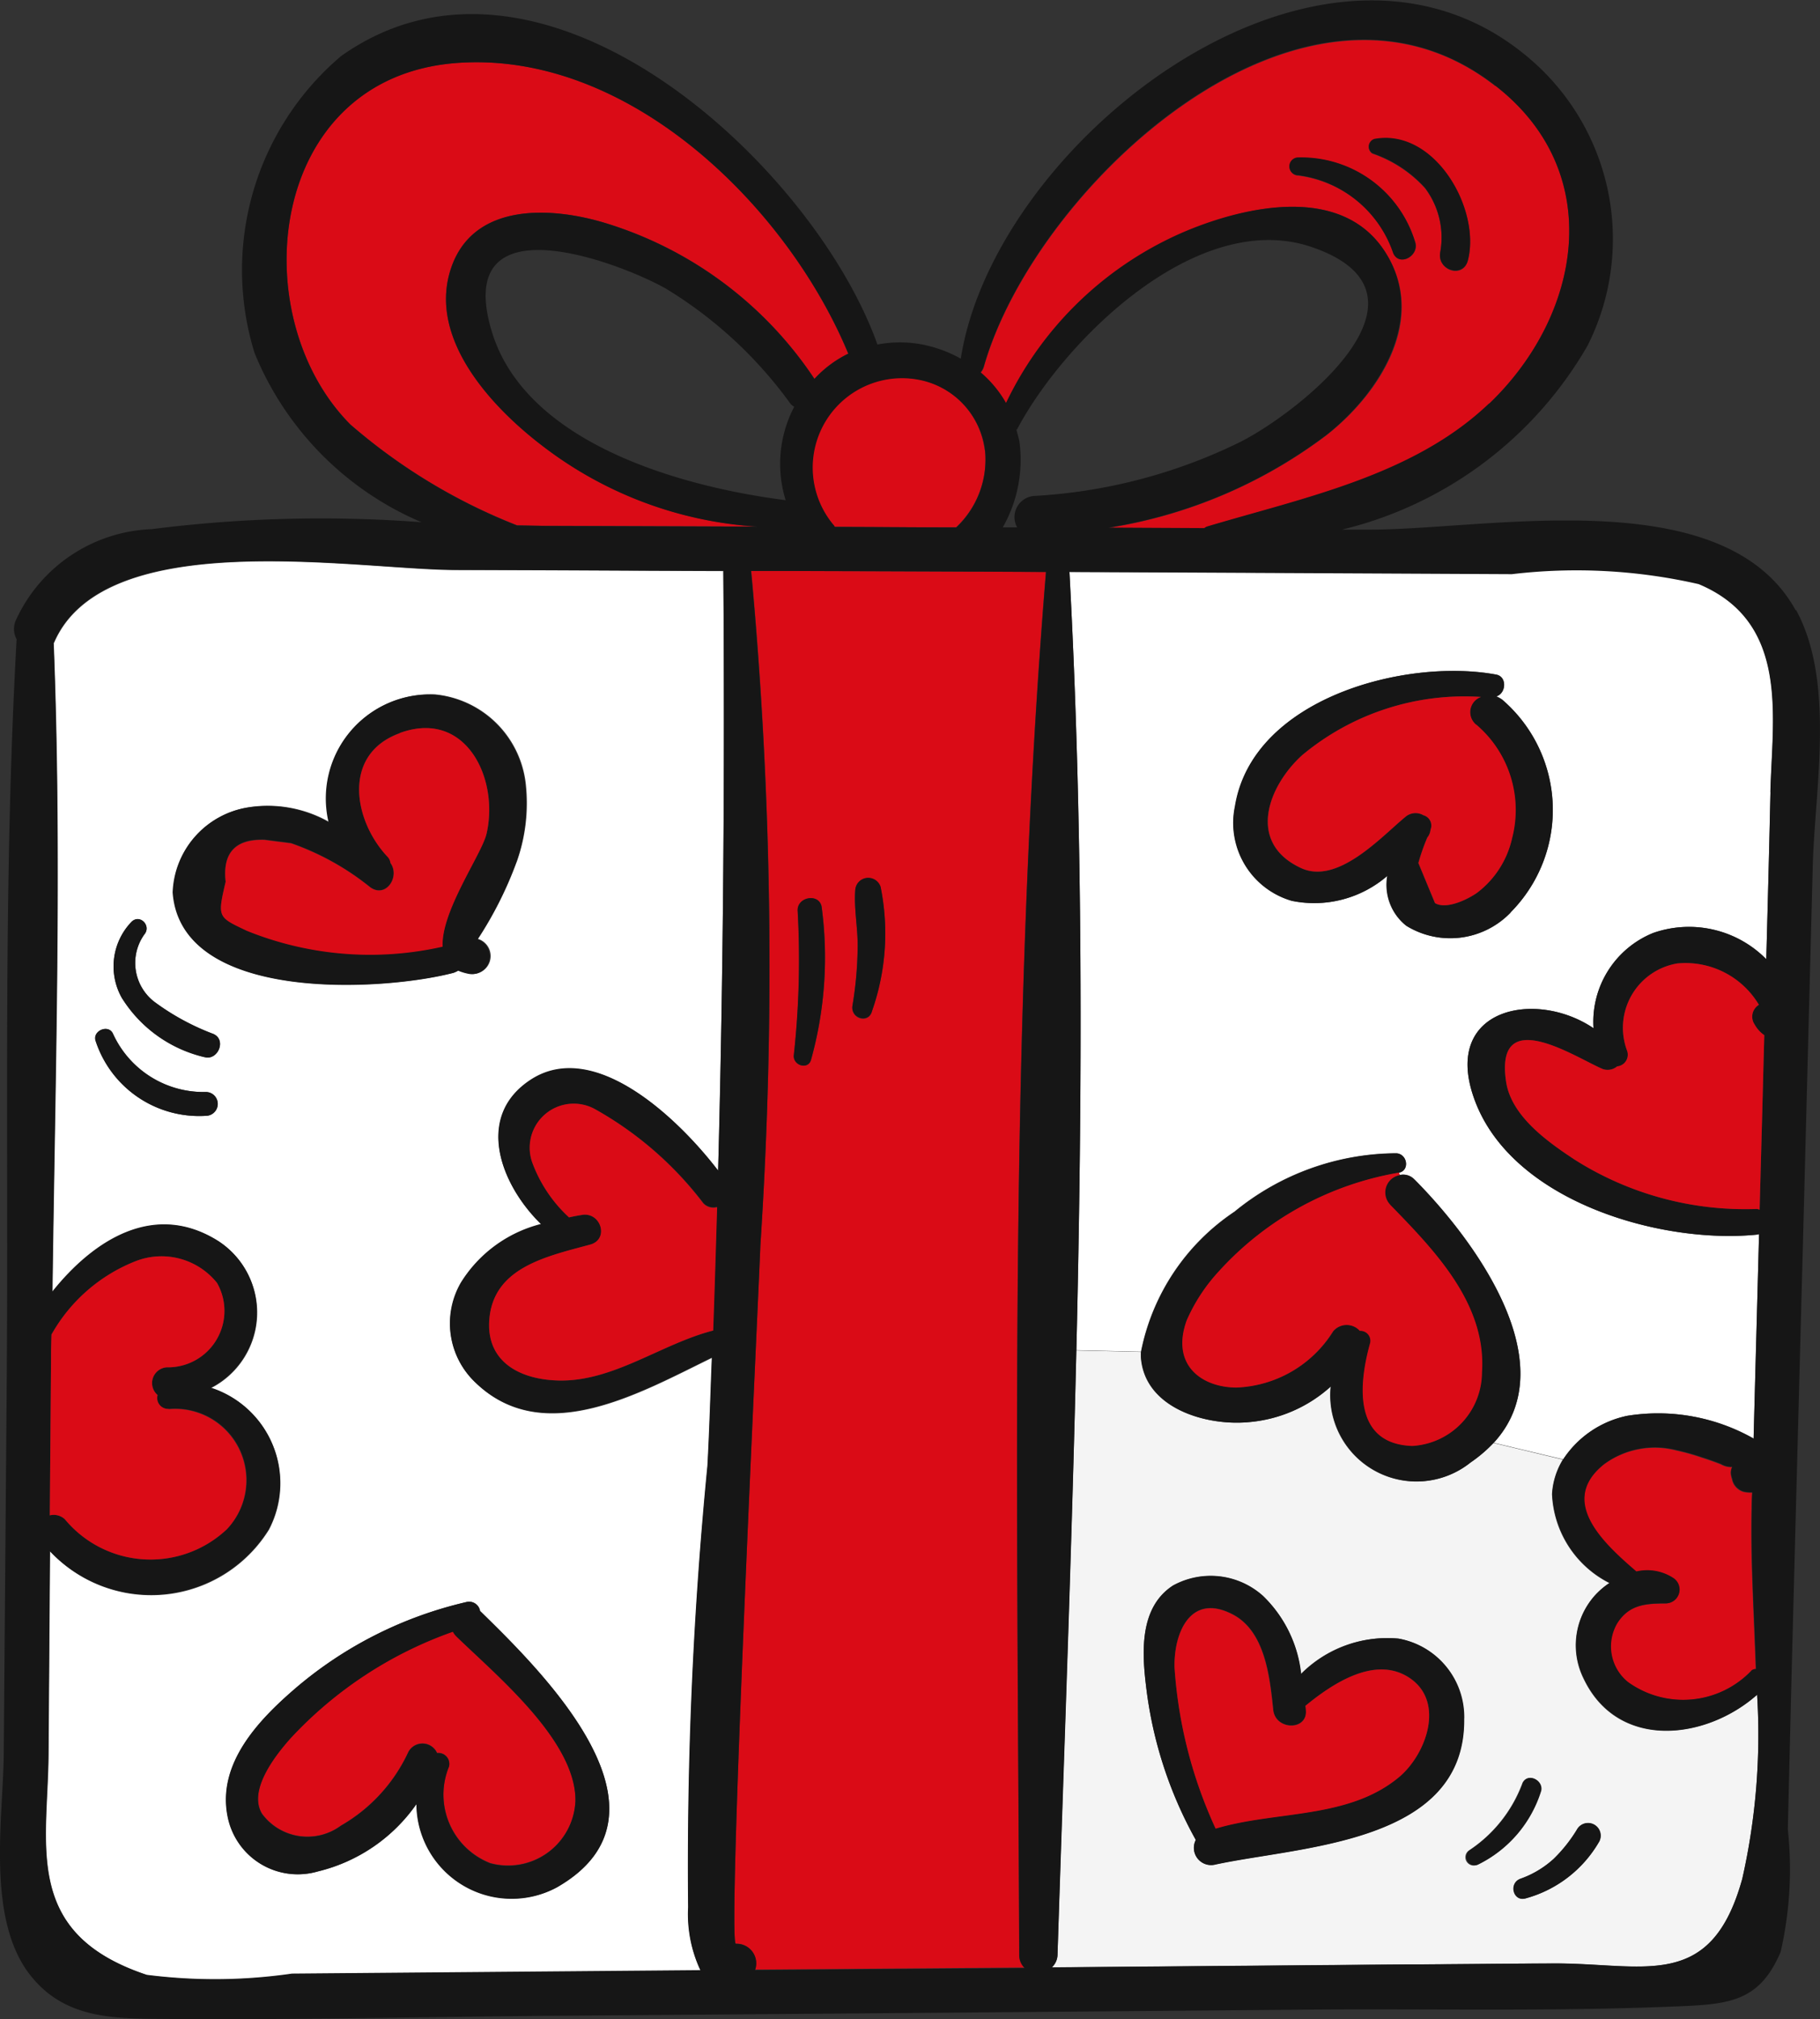 <svg id="Group_31185" data-name="Group 31185" xmlns="http://www.w3.org/2000/svg" xmlns:xlink="http://www.w3.org/1999/xlink" width="29.68" height="32.913" viewBox="0 0 29.68 32.913">
  <rect x="0" y="0" width="29.68" height="32.913" fill="#333333" stroke="none"/>
  <defs>
    <clipPath id="clip-path">
      <rect id="Rectangle_5840" data-name="Rectangle 5840" width="29.68" height="32.913" fill="none"/>
    </clipPath>
  </defs>
  <g id="Group_31184" data-name="Group 31184" transform="translate(0 0)" clip-path="url(#clip-path)">
    <path id="Path_391971" data-name="Path 391971" d="M12.07,12.663c.024,3.272,0,6.523-.085,9.779-.653-.851-2.009-2.143-3.041-1.484-.932.6-.508,1.714.157,2.36a2.154,2.154,0,0,0-1.307.956,1.321,1.321,0,0,0,.2,1.589c1.117,1.13,2.707.206,3.893-.371-.024.589-.04,1.174-.072,1.763a67.107,67.107,0,0,0-.314,7.2,2.144,2.144,0,0,0,.2,1.025l-6.66.056a8.769,8.769,0,0,1-2.368.02c-2.034-.678-1.618-2.106-1.606-3.6l.024-3.308a2.261,2.261,0,0,0,3.57-.355,1.631,1.631,0,0,0-.944-2.308,1.383,1.383,0,0,0,.125-2.388c-1.044-.662-2.037-.02-2.711.823.045-3.522.157-7.059.02-10.577,0,0,.008-.008.008-.012.835-1.92,4.933-1.182,6.555-1.178,1.452,0,2.908.012,4.361.016M9.359,34.119c2.1-1.206-.23-3.5-1.254-4.5h0a.181.181,0,0,0-.226-.146,6.557,6.557,0,0,0-2.788,1.408c-.6.516-1.278,1.226-1.1,2.094a1.166,1.166,0,0,0,1.468.888,2.742,2.742,0,0,0,1.61-1.1,1.554,1.554,0,0,0,2.3,1.351m-.67-16.7a2.855,2.855,0,0,0,.15-1.275,1.648,1.648,0,0,0-1.473-1.46,1.694,1.694,0,0,0-1.735,2.078,2.03,2.03,0,0,0-1.343-.234,1.455,1.455,0,0,0-1.2,1.379c.133,1.816,3.433,1.61,4.579,1.311a.436.436,0,0,0,.077-.037.75.75,0,0,0,.153.049.292.292,0,0,0,.162-.561,6.157,6.157,0,0,0,.629-1.25M3.607,20.59c.214.064.363-.266.157-.371a3.936,3.936,0,0,1-.968-.524.8.8,0,0,1-.17-1.1c.121-.141-.068-.339-.205-.21a1.047,1.047,0,0,0-.162,1.239,2.174,2.174,0,0,0,1.348.968m.024.956a.194.194,0,0,0,0-.388,1.624,1.624,0,0,1-1.513-.951c-.072-.158-.334-.049-.282.117a1.775,1.775,0,0,0,1.8,1.222" transform="translate(-0.274 -3.36)" fill="#fff"/>
    <path id="Path_391972" data-name="Path 391972" d="M34.957,35.713a10.621,10.621,0,0,1-.242,3c-.516,1.868-1.626,1.364-3.122,1.38-.791,0-1.577.012-2.368.016l-5.769.048a.292.292,0,0,0,.093-.214c.1-3.256.23-6.547.306-9.843l1.053.024a.776.776,0,0,0,0,.1c.068.823,1.065,1.109,1.754,1.045a2.275,2.275,0,0,0,1.34-.581,1.406,1.406,0,0,0,2.279,1.239,2.249,2.249,0,0,0,.375-.319l1.133.271a1.21,1.21,0,0,0-.177.561,1.706,1.706,0,0,0,.936,1.452,1.269,1.269,0,0,0-.222.186,1.216,1.216,0,0,0-.205,1.359c.553,1.186,1.993,1.021,2.832.279m-2.578,2.4a.206.206,0,0,0-.355-.21,2.436,2.436,0,0,1-.38.48,1.6,1.6,0,0,1-.544.326c-.2.073-.117.383.088.319a1.985,1.985,0,0,0,1.19-.916m-.944-.835c.041-.173-.217-.3-.3-.129a2.248,2.248,0,0,1-.863,1.093.135.135,0,0,0,.137.233,1.99,1.99,0,0,0,1.025-1.2m-5.308,1.2c1.4-.3,4.083-.339,4.054-2.38a1.3,1.3,0,0,0-1.069-1.3,1.981,1.981,0,0,0-1.589.576A2.071,2.071,0,0,0,26.9,34.1a1.278,1.278,0,0,0-1.468-.17c-.548.355-.508,1.081-.439,1.646a6.757,6.757,0,0,0,.811,2.5.28.28,0,0,0,.322.4" transform="translate(-6.303 -8.088)" fill="#f4f4f4"/>
    <path id="Path_391973" data-name="Path 391973" d="M34.111,12.924c1.493.625,1.2,2.175,1.17,3.4-.02.908-.045,1.819-.069,2.727a1.769,1.769,0,0,0-1.844-.428,1.562,1.562,0,0,0-.973,1.553c-.943-.638-2.456-.327-1.956,1.121.581,1.691,3.033,2.4,4.615,2.243.016,0,.028-.008.04-.008-.029,1.109-.061,2.223-.088,3.332a3.163,3.163,0,0,0-2.061-.371,1.653,1.653,0,0,0-1.045.71l-1.133-.27c1.186-1.287-.322-3.316-1.287-4.288a.252.252,0,0,0-.246-.077l-.012-.04c.178-.04.133-.307-.045-.315a4.191,4.191,0,0,0-2.638.952,3.581,3.581,0,0,0-1.525,2.283l-1.053-.024c.1-4.244.113-8.5-.113-12.686l7.217.024a8.95,8.95,0,0,1,3.046.161m-3.07,5.365a2.368,2.368,0,0,0-.146-3.477.426.426,0,0,0-.084-.045c.157-.044.181-.319,0-.355-1.484-.274-3.977.387-4.26,2.15a1.322,1.322,0,0,0,.928,1.537,1.819,1.819,0,0,0,1.557-.407.85.85,0,0,0,.311.815,1.364,1.364,0,0,0,1.7-.218" transform="translate(-6.408 -3.416)" fill="#fff"/>
    <path id="Path_391974" data-name="Path 391974" d="M15.551,6.138A1.846,1.846,0,0,0,15,6.55,6.3,6.3,0,0,0,11.626,4.02c-.9-.282-2.211-.363-2.562.754-.363,1.146.7,2.263,1.52,2.881a6.4,6.4,0,0,0,3.494,1.3l-3.361-.012c-.189,0-.379,0-.568-.008A9.356,9.356,0,0,1,7.431,7.292C5.68,5.533,6.067,1.644,9.149,1.4c2.823-.218,5.413,2.352,6.4,4.736" transform="translate(-1.717 -0.373)" fill="#da0b16"/>
    <path id="Path_391975" data-name="Path 391975" d="M30.262,1.634c1.819,1.412,1.408,3.74-.1,5.184C28.931,8,27.132,8.355,25.555,8.826a.324.324,0,0,0-.04.024l-1.561-.008a7.964,7.964,0,0,0,3.554-1.509c.871-.682,1.666-1.908.948-3S26.2,3.6,25.212,4.014a5.72,5.72,0,0,0-2.929,2.8,1.865,1.865,0,0,0-.415-.5.249.249,0,0,0,.052-.093c.831-2.928,5.2-7.031,8.342-4.579m-.448,2.844c.214-.834-.54-2.158-1.525-1.977a.13.13,0,0,0-.032.234,2.059,2.059,0,0,1,.859.565,1.343,1.343,0,0,1,.246,1.052c-.045.291.375.424.452.125M28.6,4.365c.1.218.4.053.363-.154a1.936,1.936,0,0,0-1.912-1.4.145.145,0,0,0,0,.29A1.892,1.892,0,0,1,28.6,4.365" transform="translate(-5.876 -0.238)" fill="#da0b16"/>
    <path id="Path_391976" data-name="Path 391976" d="M20.936,9.6a1.516,1.516,0,0,1-.472,1.255c-.662,0-1.324,0-1.981-.008-.008-.008-.008-.017-.016-.025a1.457,1.457,0,0,1,1.364-2.38,1.339,1.339,0,0,1,1.1,1.158" transform="translate(-4.872 -2.261)" fill="#da0b16"/>
    <path id="Path_391977" data-name="Path 391977" d="M17.313,12.726q2.075.007,4.143.016c-.609,7.431-.464,15.079-.436,22.53a.287.287,0,0,0,.089.218l-.105,0-4.292.033A.319.319,0,0,0,16.4,35.1c-.142,0,.363-10.4.4-11.384a69.566,69.566,0,0,0-.149-10.993ZM18.62,19.9a3.82,3.82,0,0,0,.141-2.017.212.212,0,0,0-.415.056c-.02.295.045.6.04.9a6.068,6.068,0,0,1-.085.976c-.032.21.263.3.319.088m-.992.787A6.24,6.24,0,0,0,17.8,18.2c-.04-.222-.391-.165-.391.056a14.374,14.374,0,0,1-.061,2.352c-.029.178.238.263.282.077" transform="translate(-4.4 -3.419)" fill="#da0b16"/>
    <path id="Path_391978" data-name="Path 391978" d="M38.133,35.878a.121.121,0,0,0-.08.029,1.541,1.541,0,0,1-2.013.185.745.745,0,0,1-.178-.956c.2-.311.472-.323.8-.327a.225.225,0,0,0,.113-.415.782.782,0,0,0-.6-.1c-.524-.452-1.287-1.142-.524-1.751a1.4,1.4,0,0,1,1.186-.225,3.616,3.616,0,0,1,.415.117c.1.032.205.068.306.108a.335.335,0,0,0,.181.045.222.222,0,0,0-.012.154c0,.02.012.04.016.064a.268.268,0,0,0,.186.186.558.558,0,0,0,.137.012c0,.085-.008.17-.008.258-.02.791.037,1.7.069,2.622" transform="translate(-9.495 -8.673)" fill="#da0b16"/>
    <path id="Path_391979" data-name="Path 391979" d="M29.288,9.94c.645,1.174.306,2.929.274,4.179q-.079,3.013-.157,6.035-.086,3.219-.17,6.443c-.029,1.073-.053,2.146-.08,3.219a6.036,6.036,0,0,1-.117,2c-.355.835-.864.856-1.776.891-1.969.081-3.949.033-5.922.049q-6.118.054-12.235.1c-2.105.016-4.211.069-6.317.053-.864-.008-1.7.028-2.283-.7-.739-.919-.452-2.581-.444-3.622q.024-3,.048-5.986C.142,18.549.045,14.466.271,10.42A.35.35,0,0,1,.263,10.1,2.541,2.541,0,0,1,2.474,8.625a21.861,21.861,0,0,1,4.4-.113A5.087,5.087,0,0,1,4.151,5.753,4.572,4.572,0,0,1,5.56.916c3.279-2.328,7.708,1.775,8.749,4.7a1.943,1.943,0,0,1,.666-.012,2.106,2.106,0,0,1,.693.242c.565-3.614,6.047-7.833,9.379-4.8a3.863,3.863,0,0,1,.843,4.587,6.339,6.339,0,0,1-4.006,3h.423c1.933.008,5.809-.815,6.979,1.319m-.416,2.969c.029-1.226.323-2.775-1.169-3.4a8.95,8.95,0,0,0-3.046-.162L17.44,9.323c.226,4.191.214,8.443.113,12.687-.077,3.3-.2,6.587-.307,9.843a.292.292,0,0,1-.093.214l5.769-.048c.791,0,1.577-.012,2.368-.016,1.5-.016,2.606.488,3.123-1.38a10.651,10.651,0,0,0,.242-3c-.84.742-2.279.908-2.832-.278a1.217,1.217,0,0,1,.205-1.359,1.264,1.264,0,0,1,.222-.186,1.707,1.707,0,0,1-.936-1.452,1.216,1.216,0,0,1,.178-.561,1.65,1.65,0,0,1,1.044-.709,3.158,3.158,0,0,1,2.061.371c.029-1.109.061-2.222.089-3.332-.012,0-.024.008-.041.008-1.581.157-4.034-.553-4.614-2.244-.5-1.448,1.012-1.759,1.956-1.121a1.561,1.561,0,0,1,.973-1.553,1.771,1.771,0,0,1,1.844.428c.024-.908.048-1.819.068-2.727m-.145,5.635c.016-.557.028-1.113.044-1.67a.513.513,0,0,1-.157-.173.227.227,0,0,1,.069-.322,1.394,1.394,0,0,0-1.331-.674,1.062,1.062,0,0,0-.819,1.419.191.191,0,0,1-.162.258.242.242,0,0,1-.242.041c-.444-.19-1.759-1.065-1.569.209.085.561.674.976,1.114,1.267a5.191,5.191,0,0,0,2.973.807.185.185,0,0,1,.049.012Zm-.17,8.689a.125.125,0,0,1,.08-.028c-.032-.92-.088-1.832-.068-2.622,0-.088,0-.173.008-.258a.561.561,0,0,1-.137-.012.27.27,0,0,1-.186-.186c0-.024-.012-.045-.016-.064a.218.218,0,0,1,.012-.154.332.332,0,0,1-.181-.045c-.1-.04-.206-.077-.307-.109a3.889,3.889,0,0,0-.415-.117,1.4,1.4,0,0,0-1.186.226c-.762.609,0,1.3.525,1.751a.78.78,0,0,1,.6.105.225.225,0,0,1-.113.415c-.331,0-.605.016-.8.327a.745.745,0,0,0,.177.956,1.541,1.541,0,0,0,2.013-.186M24.285,6.58c1.509-1.444,1.92-3.772.1-5.184-3.147-2.453-7.511,1.65-8.342,4.579a.255.255,0,0,1-.052.093,1.865,1.865,0,0,1,.415.5,5.717,5.717,0,0,1,2.929-2.8c.984-.412,2.538-.755,3.243.322s-.077,2.316-.948,3A7.964,7.964,0,0,1,18.077,8.6l1.561.008a.324.324,0,0,1,.04-.024c1.577-.472,3.376-.831,4.606-2.009m-4.058.629c.964-.488,3.4-2.408,1.174-3.174-1.868-.646-4.042,1.517-4.808,2.957,0,.008-.012.012-.016.02.016.064.036.125.048.189a2.228,2.228,0,0,1-.271,1.4h.234a.346.346,0,0,1,.274-.512,8.7,8.7,0,0,0,3.365-.88M17.056,9.323q-2.07-.012-4.143-.016l-.665,0A69.566,69.566,0,0,1,12.4,20.3c-.037.981-.541,11.384-.4,11.384a.319.319,0,0,1,.314.428l4.292-.032.105,0a.285.285,0,0,1-.089-.217c-.028-7.451-.173-15.1.436-22.53M15.592,8.6a1.516,1.516,0,0,0,.472-1.255,1.34,1.34,0,0,0-1.1-1.158A1.457,1.457,0,0,0,13.6,8.565c.008.008.008.016.016.024.657,0,1.319.008,1.981.008M13.281,6.176a1.846,1.846,0,0,1,.553-.412c-.989-2.384-3.578-4.954-6.4-4.736C4.35,1.271,3.962,5.16,5.713,6.919A9.352,9.352,0,0,0,8.432,8.565c.189,0,.38.008.569.008l3.36.012a6.4,6.4,0,0,1-3.493-1.3C8.048,6.665,6.984,5.548,7.346,4.4,7.7,3.284,9.009,3.365,9.908,3.647a6.3,6.3,0,0,1,3.373,2.529m-.327.456a.292.292,0,0,1-.061-.048A6.965,6.965,0,0,0,10.852,4.7c-.774-.432-3.461-1.449-2.84.677.537,1.848,3.094,2.558,4.8,2.776a2,2,0,0,1,.137-1.517M11.711,19.081c.088-3.256.109-6.507.085-9.779-1.452,0-2.909-.012-4.361-.016-1.622,0-5.721-.742-6.555,1.178,0,0-.008.008-.008.012.137,3.518.024,7.056-.02,10.577.674-.843,1.666-1.484,2.711-.823a1.384,1.384,0,0,1-.125,2.388,1.631,1.631,0,0,1,.944,2.307,2.261,2.261,0,0,1-3.57.355L.788,28.589c-.012,1.5-.428,2.924,1.605,3.6a8.769,8.769,0,0,0,2.368-.02l6.66-.056a2.151,2.151,0,0,1-.2-1.025,67.108,67.108,0,0,1,.315-7.2c.032-.589.048-1.174.072-1.763-1.186.577-2.775,1.5-3.893.371a1.323,1.323,0,0,1-.2-1.59,2.163,2.163,0,0,1,1.308-.956c-.665-.646-1.09-1.763-.157-2.36,1.033-.657,2.388.633,3.041,1.484m-.08,2.606c.024-.669.044-1.339.064-2.009a.226.226,0,0,1-.222-.064A5.733,5.733,0,0,0,9.7,18.077a.718.718,0,0,0-1.008.9,2.288,2.288,0,0,0,.589.867c.068-.016.137-.028.209-.04.311-.052.452.4.133.484-.734.2-1.618.38-1.645,1.283-.016.65.528.92,1.142.932.891.016,1.666-.6,2.513-.815M3.7,24.926a1.163,1.163,0,0,0-.952-1.961.178.178,0,0,1-.178-.226.257.257,0,0,1,.154-.452.92.92,0,0,0,.815-1.376,1.161,1.161,0,0,0-1.315-.359,2.715,2.715,0,0,0-1.384,1.2c0,.149,0,.3-.008.448l-.02,2.5a.265.265,0,0,1,.246.064,1.815,1.815,0,0,0,2.642.162" transform="translate(0 0)" fill="#161616"/>
    <path id="Path_391980" data-name="Path 391980" d="M37.79,22.639c-.016.557-.029,1.114-.045,1.67l-.032,1.174a.156.156,0,0,0-.048-.012,5.192,5.192,0,0,1-2.973-.807c-.439-.29-1.028-.706-1.113-1.267-.189-1.275,1.125-.4,1.569-.21a.24.24,0,0,0,.242-.04.191.191,0,0,0,.161-.258,1.064,1.064,0,0,1,.819-1.42,1.394,1.394,0,0,1,1.332.674.226.226,0,0,0-.069.322.506.506,0,0,0,.157.173" transform="translate(-9.018 -5.765)" fill="#da0b16"/>
    <path id="Path_391981" data-name="Path 391981" d="M34.792,40.736a.206.206,0,0,1,.355.21,1.985,1.985,0,0,1-1.19.916c-.205.064-.287-.246-.088-.319a1.584,1.584,0,0,0,.544-.327,2.4,2.4,0,0,0,.38-.48" transform="translate(-9.071 -10.921)" fill="#161616"/>
    <path id="Path_391982" data-name="Path 391982" d="M33.619,39.71c.08-.173.339-.045.3.129a2,2,0,0,1-1.025,1.2.136.136,0,0,1-.137-.234,2.248,2.248,0,0,0,.863-1.093" transform="translate(-8.785 -10.649)" fill="#161616"/>
    <path id="Path_391983" data-name="Path 391983" d="M31.88,15.415a2.37,2.37,0,0,1,.146,3.477,1.365,1.365,0,0,1-1.7.218.851.851,0,0,1-.311-.815,1.818,1.818,0,0,1-1.558.408,1.323,1.323,0,0,1-.927-1.537c.282-1.763,2.775-2.424,4.26-2.15.186.036.162.31,0,.355a.412.412,0,0,1,.085.045m.17,2.275a1.828,1.828,0,0,0-.581-1.86.263.263,0,0,1,.08-.452,4.134,4.134,0,0,0-2.916.948c-.553.5-.912,1.425-.024,1.84.6.282,1.307-.5,1.7-.827a.253.253,0,0,1,.3-.032.174.174,0,0,1,.117.234.229.229,0,0,1-.053.129,3.154,3.154,0,0,0-.145.416l.27.653c.182.109.525-.056.682-.165a1.533,1.533,0,0,0,.573-.883" transform="translate(-7.393 -4.019)" fill="#161616"/>
    <path id="Path_391984" data-name="Path 391984" d="M31.675,15.986a1.826,1.826,0,0,1,.581,1.86,1.533,1.533,0,0,1-.573.883c-.157.109-.5.274-.682.165l-.271-.653a3.268,3.268,0,0,1,.146-.416.234.234,0,0,0,.052-.129.174.174,0,0,0-.116-.234.254.254,0,0,0-.3.032c-.391.322-1.1,1.109-1.7.827-.888-.415-.529-1.339.024-1.839a4.134,4.134,0,0,1,2.916-.948.263.263,0,0,0-.08.452" transform="translate(-7.599 -4.174)" fill="#da0b16"/>
    <path id="Path_391985" data-name="Path 391985" d="M29.908,26.138c.964.972,2.473,3,1.287,4.288a2.346,2.346,0,0,1-.375.319,1.407,1.407,0,0,1-2.279-1.239,2.274,2.274,0,0,1-1.339.581c-.69.065-1.686-.222-1.755-1.044a.776.776,0,0,1,0-.1,3.58,3.58,0,0,1,1.525-2.283,4.19,4.19,0,0,1,2.638-.952c.178.008.222.274.045.314A5.122,5.122,0,0,0,26.7,27.646a2.869,2.869,0,0,0-.508.782c-.263.731.25,1.093.815,1.093a1.945,1.945,0,0,0,1.574-.916.287.287,0,0,1,.435-.008.162.162,0,0,1,.166.21c-.19.682-.267,1.634.69,1.666A1.205,1.205,0,0,0,31,29.276c.077-1.122-.778-1.993-1.5-2.735a.288.288,0,0,1,.158-.48.253.253,0,0,1,.246.077" transform="translate(-6.837 -6.907)" fill="#161616"/>
    <path id="Path_391986" data-name="Path 391986" d="M29.753,26.658c.722.742,1.577,1.614,1.5,2.735a1.206,1.206,0,0,1-1.138,1.2c-.956-.032-.879-.984-.69-1.666a.162.162,0,0,0-.165-.21.288.288,0,0,0-.436.008,1.944,1.944,0,0,1-1.573.916c-.565,0-1.077-.363-.815-1.093a2.856,2.856,0,0,1,.508-.783A5.123,5.123,0,0,1,29.9,26.137l.012.041a.287.287,0,0,0-.157.48" transform="translate(-7.085 -7.024)" fill="#da0b16"/>
    <path id="Path_391987" data-name="Path 391987" d="M30.616,3.089c.984-.181,1.739,1.142,1.525,1.977-.077.3-.5.165-.452-.125a1.345,1.345,0,0,0-.246-1.053,2.05,2.05,0,0,0-.859-.565.131.131,0,0,1,.032-.234" transform="translate(-8.203 -0.825)" fill="#161616"/>
    <path id="Path_391988" data-name="Path 391988" d="M30.732,37.45c.027,2.041-2.655,2.078-4.055,2.38a.281.281,0,0,1-.322-.4,6.742,6.742,0,0,1-.81-2.5c-.069-.565-.109-1.291.439-1.646a1.277,1.277,0,0,1,1.468.17,2.069,2.069,0,0,1,.622,1.27,1.985,1.985,0,0,1,1.59-.577,1.3,1.3,0,0,1,1.069,1.3m-1.069.96c.451-.371.786-1.275.124-1.654-.545-.31-1.214.133-1.645.488a.377.377,0,0,1,.008.064c.036.343-.5.339-.533,0-.051-.524-.129-1.275-.657-1.553-.7-.367-.968.311-.952.867a7.453,7.453,0,0,0,.67,2.622c.98-.295,2.158-.149,2.986-.835" transform="translate(-6.854 -9.438)" fill="#161616"/>
    <path id="Path_391989" data-name="Path 391989" d="M30.812,4.918c.04.205-.266.371-.363.154A1.894,1.894,0,0,0,28.9,3.8a.145.145,0,0,1,0-.29,1.939,1.939,0,0,1,1.912,1.4" transform="translate(-7.729 -0.944)" fill="#161616"/>
    <path id="Path_391990" data-name="Path 391990" d="M29.972,36.951c.662.38.327,1.283-.125,1.654-.827.685-2.005.54-2.985.835a7.437,7.437,0,0,1-.67-2.622c-.016-.556.254-1.234.952-.867.529.279.6,1.029.657,1.553.037.339.569.343.532,0a.33.33,0,0,0-.008-.065c.432-.355,1.1-.8,1.646-.488" transform="translate(-7.038 -9.633)" fill="#da0b16"/>
    <path id="Path_391991" data-name="Path 391991" d="M19.469,19.721a3.82,3.82,0,0,1-.141,2.017c-.056.21-.351.121-.319-.088a6.069,6.069,0,0,0,.085-.976c0-.3-.061-.6-.04-.9a.212.212,0,0,1,.415-.056" transform="translate(-5.107 -5.259)" fill="#161616"/>
    <path id="Path_391992" data-name="Path 391992" d="M18.154,20.16a6.213,6.213,0,0,1-.17,2.485c-.044.186-.31.1-.282-.077a14.292,14.292,0,0,0,.061-2.352c0-.222.351-.278.391-.056" transform="translate(-4.756 -5.38)" fill="#161616"/>
    <path id="Path_391993" data-name="Path 391993" d="M14.626,26.292c-.02.67-.04,1.339-.064,2.009-.848.218-1.622.831-2.513.815-.613-.012-1.158-.282-1.142-.932.029-.9.912-1.085,1.646-1.283.318-.085.177-.537-.133-.484-.073.012-.141.024-.21.04a2.288,2.288,0,0,1-.589-.867.718.718,0,0,1,1.008-.9A5.734,5.734,0,0,1,14.4,26.228a.225.225,0,0,0,.222.064" transform="translate(-2.931 -6.614)" fill="#da0b16"/>
    <path id="Path_391994" data-name="Path 391994" d="M8.977,36.434c.649.638,1.977,1.719,1.953,2.706a1.1,1.1,0,0,1-1.388,1,1.2,1.2,0,0,1-.674-1.573.178.178,0,0,0-.194-.222.26.26,0,0,0-.468-.016,2.687,2.687,0,0,1-1.1,1.2.919.919,0,0,1-1.286-.194c-.238-.391.238-.976.464-1.231a6.591,6.591,0,0,1,2.65-1.738.237.237,0,0,0,.045.064" transform="translate(-1.546 -9.773)" fill="#da0b16"/>
    <path id="Path_391995" data-name="Path 391995" d="M9.184,35.857c1.025,1,3.357,3.292,1.255,4.5A1.554,1.554,0,0,1,8.143,39a2.746,2.746,0,0,1-1.61,1.1,1.166,1.166,0,0,1-1.468-.888c-.178-.867.5-1.577,1.1-2.094a6.557,6.557,0,0,1,2.788-1.408.181.181,0,0,1,.226.145Zm1.553,3.106c.024-.989-1.3-2.07-1.953-2.706a.258.258,0,0,1-.045-.065,6.6,6.6,0,0,0-2.65,1.739c-.226.254-.7.839-.464,1.23a.92.92,0,0,0,1.287.194,2.68,2.68,0,0,0,1.1-1.2.26.26,0,0,1,.468.016.178.178,0,0,1,.194.222,1.2,1.2,0,0,0,.674,1.574,1.1,1.1,0,0,0,1.388-1" transform="translate(-1.353 -9.595)" fill="#161616"/>
    <path id="Path_391996" data-name="Path 391996" d="M8.82,19.468a.292.292,0,0,1-.161.561.824.824,0,0,1-.154-.048.464.464,0,0,1-.077.036c-1.145.3-4.445.5-4.579-1.311a1.455,1.455,0,0,1,1.2-1.379,2.03,2.03,0,0,1,1.343.234,1.693,1.693,0,0,1,1.735-2.078A1.648,1.648,0,0,1,9.6,16.943a2.855,2.855,0,0,1-.149,1.275,6.155,6.155,0,0,1-.63,1.25m.146-1.71c.214-.9-.331-2.045-1.416-1.65-.944.343-.75,1.428-.2,2.012a.169.169,0,0,1,.049.105c.161.218-.069.577-.327.395A4.321,4.321,0,0,0,5.783,17.9c-.146-.02-.287-.037-.432-.057-.476-.016-.69.21-.637.682-.137.589-.129.576.347.8a5.354,5.354,0,0,0,3.191.258c-.029-.573.633-1.5.714-1.831" transform="translate(-1.034 -4.159)" fill="#161616"/>
    <path id="Path_391997" data-name="Path 391997" d="M7.84,16.31c1.085-.4,1.63.75,1.416,1.65-.08.331-.742,1.259-.714,1.832a5.365,5.365,0,0,1-3.191-.258c-.476-.226-.484-.214-.347-.8-.053-.472.162-.7.638-.682.145.02.286.036.431.056a4.323,4.323,0,0,1,1.291.718c.258.181.488-.178.327-.4a.168.168,0,0,0-.048-.1c-.553-.585-.747-1.67.2-2.013" transform="translate(-1.324 -4.361)" fill="#da0b16"/>
    <path id="Path_391998" data-name="Path 391998" d="M3.051,30.5A1.163,1.163,0,0,1,4,32.456a1.815,1.815,0,0,1-2.642-.162.265.265,0,0,0-.246-.064l.02-2.5c0-.149,0-.3.008-.448a2.715,2.715,0,0,1,1.384-1.2,1.161,1.161,0,0,1,1.315.359.92.92,0,0,1-.815,1.376.257.257,0,0,0-.154.452.178.178,0,0,0,.178.226" transform="translate(-0.3 -7.53)" fill="#da0b16"/>
    <path id="Path_391999" data-name="Path 391999" d="M4.172,22.363c.205.1.056.436-.157.371a2.174,2.174,0,0,1-1.348-.968,1.047,1.047,0,0,1,.162-1.239c.137-.129.327.069.205.21a.8.8,0,0,0,.17,1.1,3.96,3.96,0,0,0,.968.524" transform="translate(-0.682 -5.505)" fill="#161616"/>
    <path id="Path_392000" data-name="Path 392000" d="M3.929,23.961a.194.194,0,0,1,0,.388,1.776,1.776,0,0,1-1.8-1.223c-.052-.165.21-.274.282-.117a1.624,1.624,0,0,0,1.513.952" transform="translate(-0.572 -6.162)" fill="#161616"/>
  </g>
</svg>
